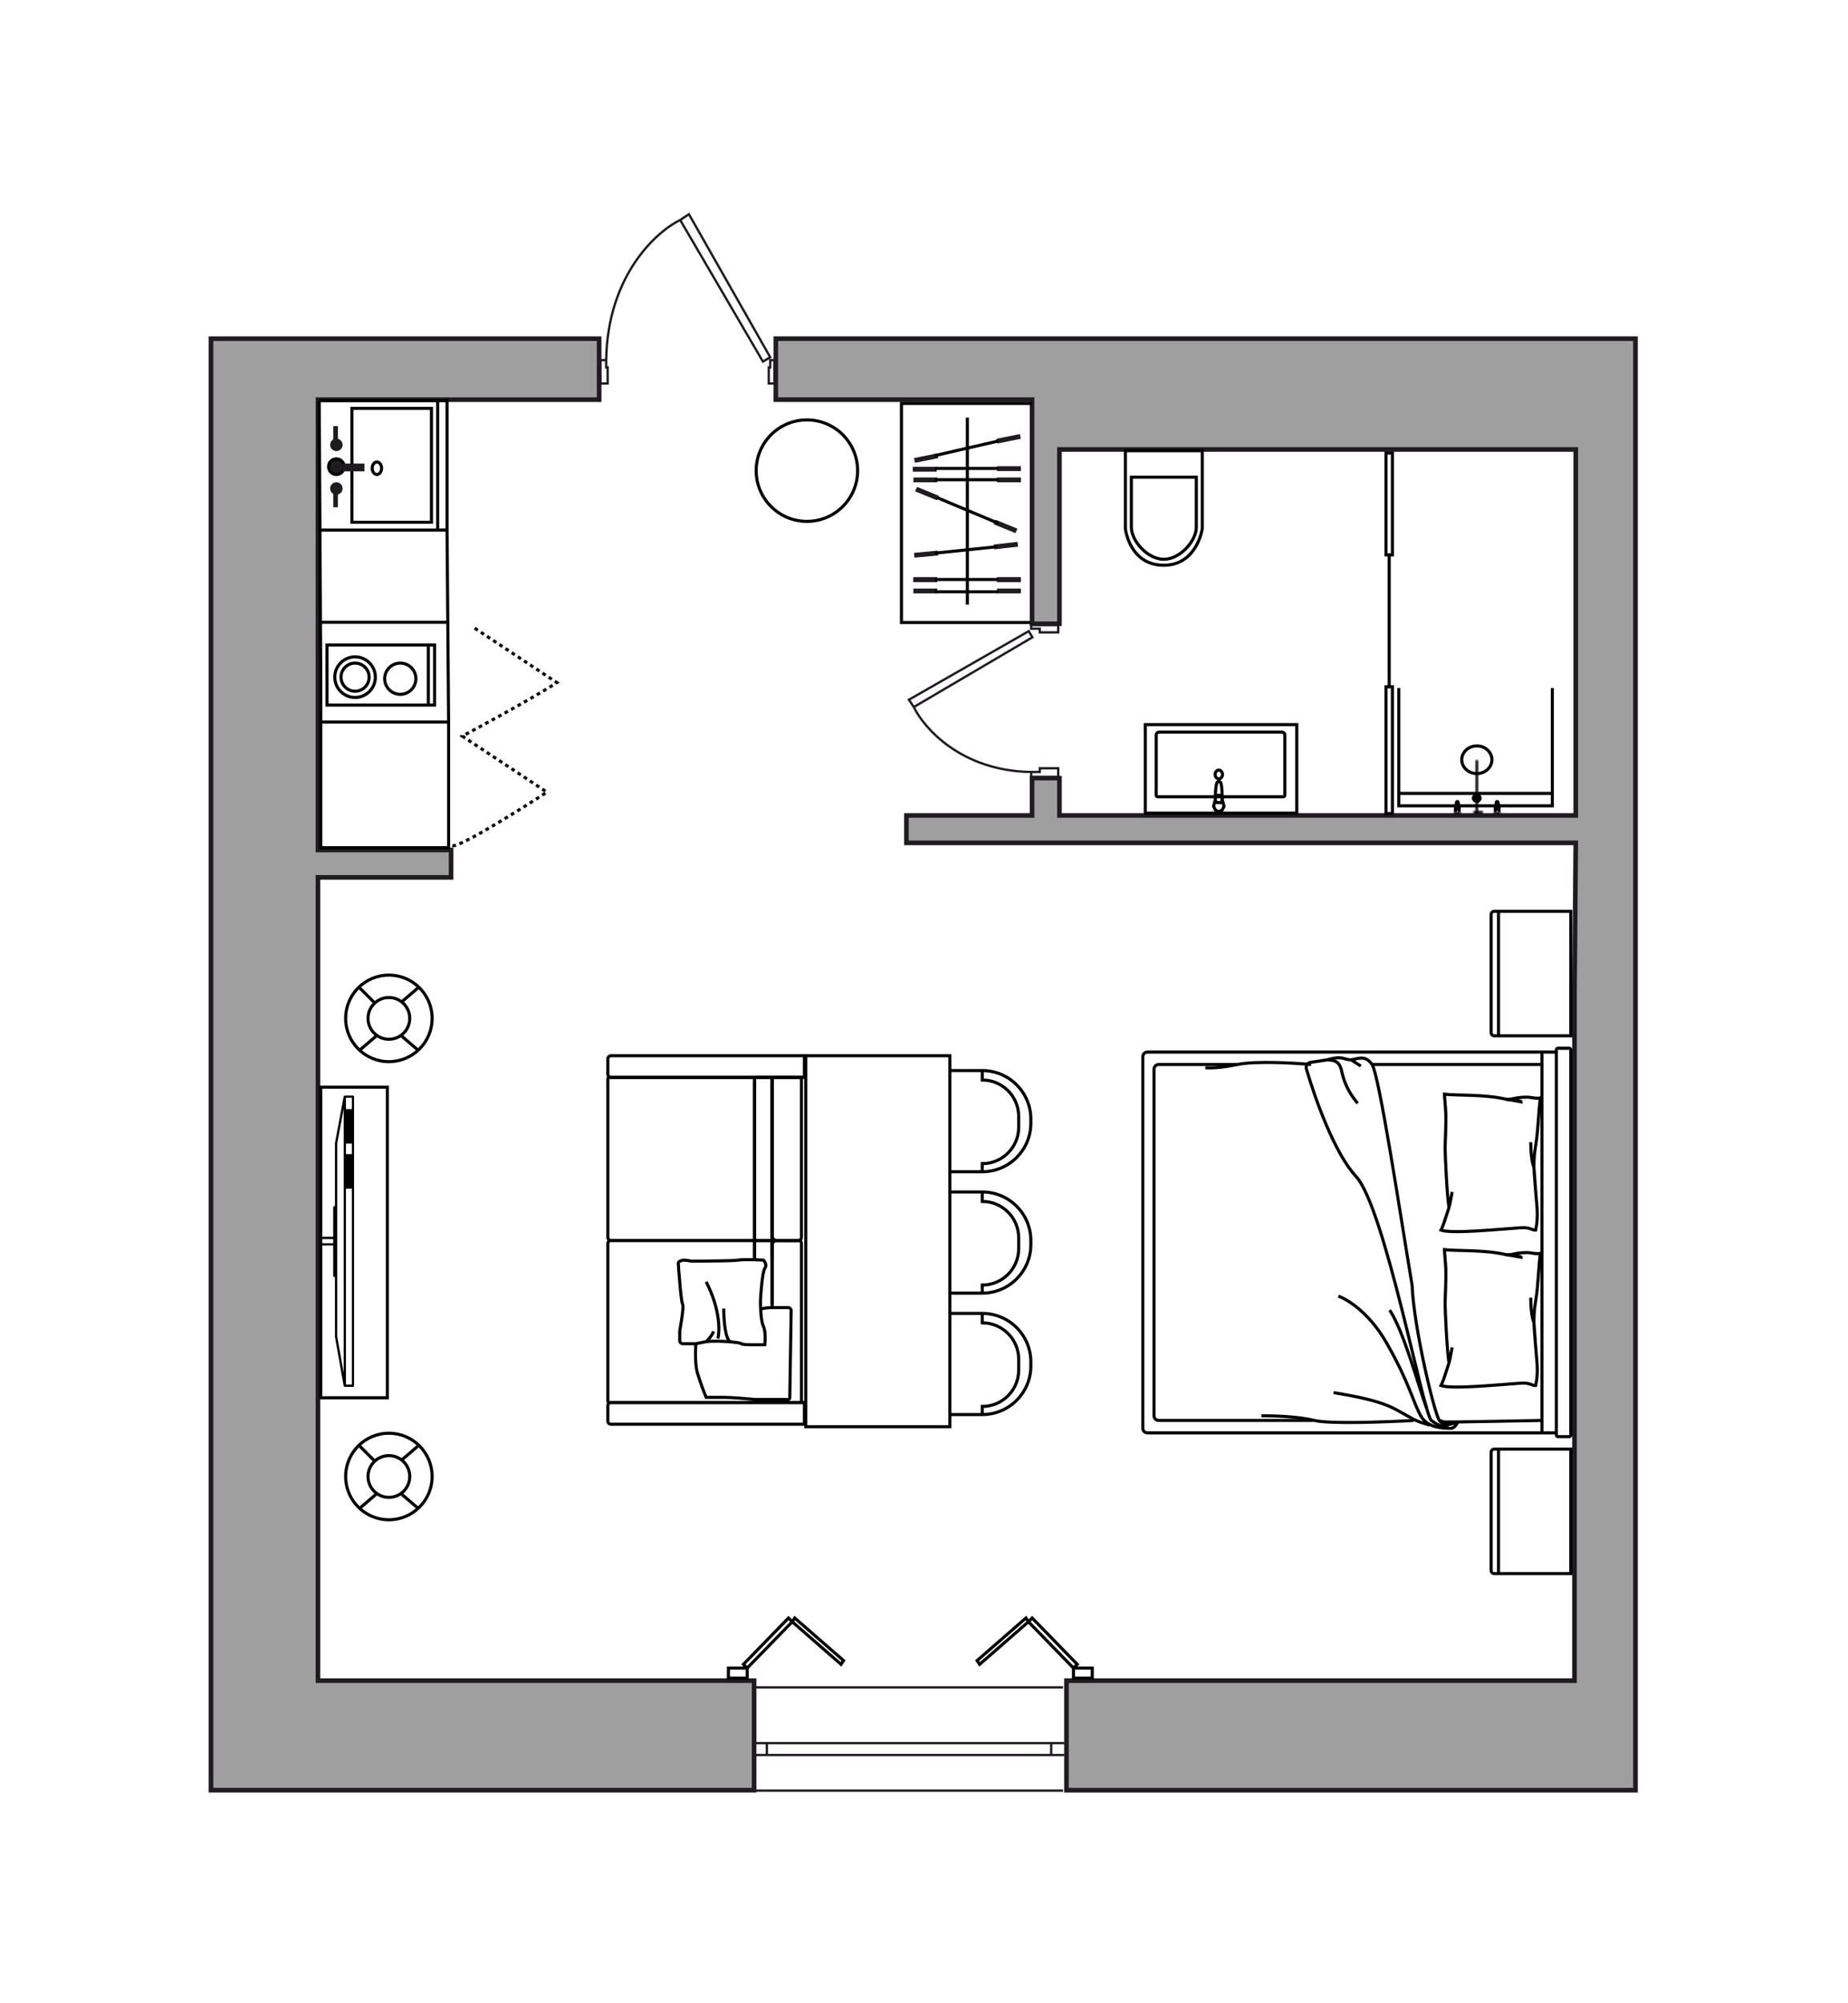 <?xml version="1.0" encoding="UTF-8"?>
<svg xmlns="http://www.w3.org/2000/svg" width="1200" height="1300" viewBox="0 0 1200 1300" fill="none">
  <g id="2-16">
    <g id="wall">
      <g id="Vector 1">
        <path d="M206.476 219.786H366.432H384.205H389.052V259.371H261.41H206.476V317.537V551.598H292.917V569.371H206.476V1090.66H489.686V1161.75H246.061H137V219.786H206.476Z" fill="#9F9F9F"></path>
        <path d="M1022.41 1090.66V643.913L1023.22 546.97H588.594V529.197H670.188V504.961H687.961V529.197H1023.22V291.686H687.961V404.786H670.188V259.371H503.769V219.786H971.52H1062V291.686V529.197V546.97V643.913V1090.66V1161.75H1022.41H692.5V1090.66H1022.41Z" fill="#9F9F9F"></path>
        <path d="M206.476 219.786H366.432H384.205H389.052V259.371H261.41H206.476V317.537V551.598H292.917V569.371H206.476V1090.66H489.686V1161.75H246.061H137V219.786H206.476Z" stroke="#1F1B20" stroke-width="3"></path>
        <path d="M1022.41 1090.66V643.913L1023.22 546.97H588.594V529.197H670.188V504.961H687.961V529.197H1023.22V291.686H687.961V404.786H670.188V259.371H503.769V219.786H971.52H1062V291.686V529.197V546.97V643.913V1090.66V1161.75H1022.41H692.5V1090.66H1022.41Z" stroke="#1F1B20" stroke-width="3"></path>
      </g>
      <path id="Vector 211" d="M393.631 233.715V238.45H394.573V248.869H389.861V233.715H390.803H393.631ZM393.631 233.715C394.385 179.159 425.99 150.366 441.698 142.788M441.698 142.788L447.353 139L500.133 231.82L495.421 234.662L441.698 142.788ZM502.961 248.869H499.191V238.45H500.133V233.715H502.961V248.869Z" stroke="#1F1B20" stroke-width="1.5"></path>
      <path id="Vector 225" d="M669.602 500.975H675.188V498.565H687.152V504.153H669.602V501.743V500.975ZM669.602 500.975C623.872 500.34 599.736 472.085 593.385 458.845M593.385 458.845L590.209 454.079L668.014 409.593L670.396 413.565L593.385 458.845ZM687.152 405.594V410.387H675.188V407.977H669.602V405.594H687.152Z" stroke="#1F1B20" stroke-width="1.5"></path>
      <g id="Group 532">
        <g id="Group 528">
          <path id="Vector 230" d="M489.963 699.18H395.708C395.155 699.18 394.708 699.628 394.708 700.18V803.012C394.708 804.116 395.603 805.012 396.708 805.012H489.963V699.18ZM489.963 699.18H501.393M501.393 699.18H520.444V803.012C520.444 804.116 519.549 805.012 518.444 805.012H501.393V699.18Z" stroke="black" stroke-width="2"></path>
          <g id="Vector 227">
            <path d="M522.35 910.174V924.24H396.708C395.603 924.24 394.708 923.345 394.708 922.24V912.174C394.708 911.069 395.603 910.174 396.708 910.174H522.35Z" stroke="black" stroke-width="2"></path>
            <path d="M522.35 685.114V699.18H396.708C395.603 699.18 394.708 698.285 394.708 697.18V687.114C394.708 686.009 395.603 685.114 396.708 685.114H522.35Z" stroke="black" stroke-width="2"></path>
          </g>
          <path id="Vector 228" d="M522.35 910.174H520.445M489.963 910.174V908.164M489.963 910.174H503.299M489.963 910.174H395.708C395.155 910.174 394.708 909.726 394.708 909.174V807.012C394.708 805.907 395.603 805.012 396.708 805.012H489.963M503.299 910.174V908.164M503.299 910.174H520.445M520.445 910.174V807.012C520.445 805.907 519.549 805.012 518.445 805.012H501.393M489.963 805.012V817.069M489.963 805.012H501.393M501.393 805.012V848.55" stroke="black" stroke-width="2"></path>
          <path id="Vector 231" d="M501.393 846.541V808.012C501.393 806.355 502.736 805.012 504.393 805.012H518.539" stroke="black" stroke-width="2"></path>
          <path id="Vector 232" d="M517.587 805.012H504.394C502.737 805.012 501.394 803.669 501.394 802.012V701.18C501.394 700.075 502.289 699.18 503.394 699.18H519.492" stroke="black" stroke-width="2"></path>
          <path id="Vector 229" d="M493.936 849.89C494.698 848.818 499.807 848.55 501.394 848.55H511.745C512.862 848.55 513.763 849.465 513.745 850.582L512.841 907.181C512.832 907.727 512.387 908.165 511.841 908.165H489.964C485.201 907.718 474.723 906.825 470.913 906.825C467.102 906.825 461.069 906.825 458.529 906.825C457.259 903.699 454.338 896.108 452.814 890.749C451.29 885.391 451.544 876.013 451.861 871.994M451.861 871.994H443.383C442.279 871.994 441.383 871.099 441.383 869.995C441.383 867.472 441.383 864.37 441.383 863.956C441.383 863.286 444.241 848.55 443.289 846.541C442.526 844.933 441.701 836.047 441.383 831.805C441.066 828.232 440.431 820.82 440.431 819.748C440.431 818.408 443.289 817.739 444.241 817.739C445.003 817.739 447.734 818.185 449.004 818.408C457.894 818.408 476.437 818.274 479.485 817.739C482.534 817.203 491.551 817.515 495.679 817.739C496.631 818.632 498.155 820.954 496.631 823.097C495.107 825.241 494.091 838.28 493.774 844.531C493.774 848.55 494.155 857.392 495.679 860.607C497.203 863.822 496.949 869.985 496.631 872.664H488.058C485.836 872.664 481.391 872.53 481.391 871.994C481.391 871.561 477.662 871.099 474.723 870.82M451.861 871.994L458.529 870.655M458.529 870.655C463.102 870.119 469.96 870.431 472.818 870.655C473.367 870.697 474.023 870.754 474.723 870.82M458.529 870.655C459.799 869.538 462.53 866.636 463.292 863.956M466.15 868.645C467.42 863.733 467.674 849.488 458.529 831.805M469.96 849.22C469.96 856.226 470.913 870.354 474.723 870.82" stroke="black" stroke-width="2"></path>
          <path id="Vector 233" d="M501.394 817.068V806.012C501.394 805.459 500.946 805.012 500.394 805.012H490.963C490.411 805.012 489.963 805.459 489.963 806.012V817.068" stroke="black" stroke-width="2"></path>
          <path id="Vector 234" d="M490.963 805.012H500.394C500.946 805.012 501.394 804.564 501.394 804.012V700.18C501.394 699.628 500.946 699.18 500.394 699.18H490.963C490.411 699.18 489.963 699.628 489.963 700.18V804.012C489.963 804.564 490.411 805.012 490.963 805.012Z" stroke="black" stroke-width="2"></path>
        </g>
        <g id="Group 520">
          <g id="Group 351">
            <path id="Vector 225_2" d="M207.284 259.961H284.215M207.284 259.961H291.301H290.289M207.284 259.961L208.296 442.304M290.289 259.961V343.978M290.289 259.961H284.215M207.284 343.978H284.215M290.289 343.978H284.215M290.289 343.978L291.301 468.584M284.215 343.978V259.961M278.142 457.566H282.191V418.594H278.142M278.142 457.566V418.594M278.142 457.566H212.345V418.594H278.142M291.301 468.584V550.109H239.676H208.296V442.304M291.301 468.584H282.191H218.419H208.296V442.304M291.301 403.838H282.191H218.419H208.296M228.541 338.917L228.541 265.022H280.166V338.917H228.541Z" stroke="black" stroke-width="2"></path>
            <circle id="Ellipse 34" cx="230.566" cy="439.442" r="9.123" transform="rotate(-90 230.566 439.442)" stroke="black" stroke-width="2"></circle>
            <circle id="Ellipse 36" cx="259.921" cy="440.454" r="10.135" transform="rotate(-90 259.921 440.454)" stroke="black" stroke-width="2"></circle>
            <circle id="Ellipse 35" cx="230.566" cy="439.442" r="13.172" transform="rotate(-90 230.566 439.442)" stroke="black" stroke-width="2"></circle>
          </g>
          <g id="Group 352">
            <g id="Group 353">
              <path id="Ellipse 39" d="M244.738 299.797C246.225 299.797 247.787 301.396 247.787 303.858C247.787 306.321 246.225 307.92 244.738 307.92C243.25 307.92 241.688 306.321 241.688 303.858C241.688 301.396 243.25 299.797 244.738 299.797Z" stroke="black" stroke-width="2"></path>
              <circle id="Ellipse 40" cx="218.419" cy="317.018" r="4.049" transform="rotate(-90 218.419 317.018)" fill="#1F1B20"></circle>
              <circle id="Ellipse 42" cx="218.419" cy="288.674" r="4.049" transform="rotate(-90 218.419 288.674)" fill="#1F1B20"></circle>
              <circle id="Ellipse 41" cx="218.419" cy="302.846" r="5.074" transform="rotate(-90 218.419 302.846)" fill="#1F1B20" stroke="black" stroke-width="2"></circle>
              <rect id="Rectangle 263" x="216.395" y="329.165" width="12.147" height="3.037" transform="rotate(-90 216.395 329.165)" fill="#1F1B20"></rect>
              <rect id="Rectangle 264" x="216.395" y="288.674" width="12.147" height="3.037" transform="rotate(-90 216.395 288.674)" fill="#1F1B20"></rect>
              <path id="Rectangle 265" d="M222.468 305.883V300.822H236.64V305.883H222.468Z" fill="#1F1B20"></path>
            </g>
          </g>
        </g>
        <g id="Group 527">
          <path id="Vector 249" d="M670.167 261.795H626.908H585.362V403.978H608.074H669.059" stroke="black" stroke-width="2"></path>
          <g id="Group 376">
            <path id="Rectangle 266" d="M593.111 377.767V374.633H608.622V377.767H593.111Z" fill="#1F1B20"></path>
            <path id="Rectangle 278" d="M593.111 377.767V374.633H608.622V377.767H593.111Z" fill="#1F1B20"></path>
            <path id="Rectangle 280" d="M593.111 385.079V381.945H608.622V385.079H593.111Z" fill="#1F1B20"></path>
            <rect id="Rectangle 270" x="592.697" y="306.086" width="3.134" height="15.51" transform="rotate(-90 592.697 306.086)" fill="#1F1B20"></rect>
            <path id="Rectangle 286" d="M593.118 313.004V309.87H608.628V313.004H593.118Z" fill="#1F1B20"></path>
            <path id="Rectangle 267" d="M647.398 377.767V374.633H662.909V377.767H647.398Z" fill="#1F1B20"></path>
            <path id="Rectangle 279" d="M647.398 377.767V374.633H662.909V377.767H647.398Z" fill="#1F1B20"></path>
            <path id="Rectangle 281" d="M647.398 385.079V381.945H662.909V385.079H647.398Z" fill="#1F1B20"></path>
            <path id="Rectangle 271" d="M647.404 313.004V309.87H662.915V313.004H647.404Z" fill="#1F1B20"></path>
            <path id="Rectangle 287" d="M647.404 305.692V302.558H662.915V305.692H647.404Z" fill="#1F1B20"></path>
            <path id="Rectangle 268" d="M646.464 337.287L645.141 340.162L659.371 345.981L660.693 343.106L646.464 337.287Z" fill="#1F1B20"></path>
            <path id="Rectangle 276" d="M662.21 281.667L662.91 284.73L647.749 287.812L647.048 284.749L662.21 281.667Z" fill="#1F1B20"></path>
            <path id="Rectangle 282" d="M660.692 351.653L661.083 354.765L645.68 356.484L645.29 353.372L660.692 351.653Z" fill="#1F1B20"></path>
            <path id="Rectangle 277" d="M608.625 294.202L609.326 297.265L594.164 300.348L593.463 297.284L608.625 294.202Z" fill="#1F1B20"></path>
            <path id="Rectangle 283" d="M608.902 357.326L609.236 360.444L593.804 361.911L593.47 358.793L608.902 357.326Z" fill="#1F1B20"></path>
            <path id="Rectangle 269" d="M595.503 315.975L594.18 318.85L608.41 324.669L609.732 321.794L595.503 315.975Z" fill="#1F1B20"></path>
            <path id="Vector 236" d="M648.092 384.034H607.101M628.15 392.39V270.977M648.092 339.512L608.208 322.799M648.092 311.309H607.101M648.092 303.997H607.101M648.092 286.239L607.101 295.64M648.092 376.071H607.101M647.4 354.786L607.101 358.965" stroke="black" stroke-width="2"></path>
          </g>
        </g>
        <circle id="Ellipse 49" cx="523.965" cy="305.419" r="32.93" stroke="black" stroke-width="2"></circle>
        <g id="Group 521">
          <path id="Vector" d="M207.284 803.286C207.284 802.88 207.601 802.558 208.003 802.558H216.35V783.459C216.35 783.052 216.665 782.731 217.069 782.731H217.501V741.912C217.501 741.884 217.528 741.884 217.528 741.854C217.528 741.827 217.501 741.797 217.501 741.797L223.141 711.575C223.17 711.487 223.227 711.46 223.257 711.402C223.314 711.314 223.341 711.226 223.398 711.169C223.485 711.111 223.572 711.081 223.659 711.051C223.716 711.023 223.773 710.965 223.86 710.965H229.185C229.587 710.965 229.904 711.284 229.904 711.693V899.277C229.904 899.683 229.587 900.005 229.185 900.005H223.86C223.773 900.005 223.716 899.947 223.659 899.917C223.572 899.886 223.485 899.887 223.398 899.801C223.314 899.741 223.284 899.656 223.257 899.568C223.227 899.51 223.141 899.45 223.141 899.392L217.501 867.572C217.501 867.542 217.528 867.511 217.528 867.511C217.528 867.484 217.501 867.484 217.501 867.454V828.733H217.069C216.665 828.733 216.35 828.412 216.35 828.005V808.236H208.003C207.601 808.236 207.284 807.915 207.284 807.508C207.284 807.099 207.601 806.78 208.003 806.78H216.35V804.129H208.003C207.601 804.014 207.284 803.693 207.284 803.286ZM218.997 867.338L223.17 890.89V719.613L218.997 741.972V783.459V803.316V807.45V827.975V867.338ZM224.637 712.391V898.491H228.495V712.391H224.637Z" fill="black"></path>
          <path id="Rectangle 255" d="M228.962 719.735V742.147H224.249V719.735H228.962Z" fill="black"></path>
          <path id="Rectangle 256" d="M228.962 748.968V771.38H224.249V748.968H228.962Z" fill="black"></path>
        </g>
        <rect id="Rectangle 291" x="208.284" y="705.502" width="43.24" height="201.581" stroke="black" stroke-width="2"></rect>
        <g id="Group 531">
          <path id="Vector 73" d="M780.7 292.494H730.777V343.243C730.777 343.296 730.781 343.347 730.79 343.4C732.023 350.911 737.43 366.817 755.739 366.817C774.024 366.817 779.441 349.755 780.683 343.413C780.695 343.35 780.7 343.291 780.7 343.228V292.494Z" stroke="black" stroke-width="2"></path>
          <path id="Ellipse 21" d="M734.647 342.104C734.647 346.515 737.224 351.74 741.25 355.897C745.268 360.047 750.548 362.946 755.738 362.946C760.929 362.946 766.209 360.047 770.227 355.897C774.253 351.74 776.829 346.515 776.829 342.104V309.685H734.647V342.104Z" stroke="black" stroke-width="2"></path>
        </g>
        <g id="Group 522">
          <path id="Vector 341" d="M244.445 672.188L233.135 681.883M260.603 672.188L271.913 681.883M260.603 650.376L271.913 640.682M242.83 650.376L233.135 640.682" stroke="black" stroke-width="2"></path>
          <circle id="Ellipse 49_2" cx="252.524" cy="660.878" r="28.083" stroke="black" stroke-width="2"></circle>
          <path id="Ellipse 50" d="M266.065 660.878C266.065 668.357 260.003 674.419 252.524 674.419C245.045 674.419 238.982 668.357 238.982 660.878C238.982 653.399 245.045 647.336 252.524 647.336C260.003 647.336 266.065 653.399 266.065 660.878Z" stroke="black" stroke-width="2"></path>
        </g>
        <g id="Group 523">
          <path id="Vector 341_2" d="M244.445 969.48L233.135 979.175M260.603 969.48L271.913 979.175M260.603 947.668L271.913 937.974M242.83 947.668L233.135 937.974" stroke="black" stroke-width="2"></path>
          <circle id="Ellipse 49_3" cx="252.524" cy="958.17" r="28.083" stroke="black" stroke-width="2"></circle>
          <path id="Ellipse 50_2" d="M266.065 958.17C266.065 965.649 260.003 971.712 252.524 971.712C245.045 971.712 238.982 965.649 238.982 958.17C238.982 950.692 245.045 944.629 252.524 944.629C260.003 944.629 266.065 950.692 266.065 958.17Z" stroke="black" stroke-width="2"></path>
        </g>
        <g id="Group 530">
          <g id="Group 127">
            <g id="Group 122">
              <g id="Group 70">
                <path id="Vector 72" d="M750.788 477.07V516.079C750.788 516.631 751.236 517.079 751.788 517.079H833.325C833.878 517.079 834.325 516.631 834.325 516.079V477.07C834.325 475.965 833.43 475.07 832.325 475.07H752.788C751.684 475.07 750.788 475.965 750.788 477.07Z" stroke="black" stroke-width="2"></path>
                <path id="Ellipse 20" d="M793.814 502.603C793.814 504.296 792.631 505.446 791.428 505.446C790.224 505.446 789.041 504.296 789.041 502.603C789.041 500.911 790.224 499.761 791.428 499.761C792.631 499.761 793.814 500.911 793.814 502.603Z" stroke="black" stroke-width="2"></path>
              </g>
              <path id="Vector 89" d="M789.17 518.94C789.17 519.704 789.672 520.531 789.923 520.849H792.933L793.686 518.94M789.17 518.94C789.17 517.985 789.17 516.076 791.428 516.076C793.234 516.076 793.686 517.985 793.686 518.94M789.17 518.94L788.041 523.236L789.17 525.623L791.428 526.816L793.686 525.623L794.814 523.236L793.686 518.94M789.17 518.94C789.17 518.367 789.17 510.109 790.299 507.722C790.675 507.324 791.654 506.767 792.557 507.722C793.46 508.677 793.686 516.394 793.686 518.94" stroke="black" stroke-width="2"></path>
            </g>
            <path id="Vector 90" d="M743.703 527.68H842.071V470.223H743.703V527.68Z" stroke="black" stroke-width="2"></path>
          </g>
        </g>
        <g id="Group 524">
          <g id="Group 67">
            <path id="Vector 65" d="M1010.62 682.741H745.087C743.43 682.741 742.087 684.084 742.087 685.741V926.867C742.087 928.524 743.43 929.867 745.087 929.867H1010.62M1010.62 682.741V929.867M1010.62 682.741V681.267C1010.62 680.714 1011.07 680.267 1011.62 680.267H1018.99C1019.54 680.267 1019.99 680.714 1019.99 681.267V931.319C1019.99 931.871 1019.54 932.319 1018.99 932.319H1011.62C1011.07 932.319 1010.62 931.871 1010.62 931.319V929.867" stroke="black" stroke-width="2"></path>
            <path id="Vector 67" d="M1001.26 682.741V929.867" stroke="black" stroke-width="2"></path>
            <path id="Vector 68" d="M1001.26 921.795L945.052 922.804H938.238C937.925 922.804 937.614 922.755 937.316 922.659L934.643 921.795M1001.26 690.808H890.928M852.417 921.795H752.374C750.717 921.795 749.374 920.452 749.374 918.795V693.808C749.374 692.151 750.717 690.808 752.374 690.808H803.497" stroke="black" stroke-width="2"></path>
            <path id="Vector 63" d="M996.051 858.249C996.051 852.88 996.429 848.795 997.205 844.127C998.827 834.377 998.807 825.309 1000.21 813.392C997.309 813.97 993.97 812.858 991.888 812.858C982.504 812.858 982.096 814.984 976.892 813.975M996.051 858.249C996.051 860.968 997.413 876.405 998.133 885.483M996.051 858.249C994.664 855.559 993.97 847.758 993.97 842.11M996.051 858.249L997.092 872.37L998.133 885.483M942.969 874.388C942.481 876.462 941.604 882.329 940.888 884.474M940.888 884.474C938.432 891.827 937.425 895.866 935.683 899.157C942.746 901.659 972.574 898.636 987.725 897.587C993.647 897.177 995.067 899.39 997.205 899.157C998.133 894.561 998.437 890.54 998.133 885.483M940.888 884.474C939.65 877.03 938.384 851.009 938.384 845.906C938.384 842.691 939.111 830.167 938.805 822.945C938.626 818.706 937.959 812.994 937.959 810.949C944.725 811.862 963.361 810.949 976.892 813.975M976.892 813.975C978.973 814.872 987.725 814.875 987.725 815.884L976.892 813.975Z" stroke="black" stroke-width="2"></path>
            <path id="Vector 69" d="M996.051 757.381C996.051 752.013 996.429 747.928 997.205 743.26C998.827 733.509 998.807 724.442 1000.21 712.525C997.309 713.103 993.97 711.991 991.888 711.991C982.504 711.991 982.096 714.117 976.892 713.108M996.051 757.381C996.051 760.1 997.413 775.538 998.133 784.616M996.051 757.381C994.664 754.692 993.97 746.891 993.97 741.243M996.051 757.381L997.092 771.503L998.133 784.616M942.969 773.52C942.481 775.595 941.604 781.461 940.888 783.607M940.888 783.607C938.432 790.959 937.425 794.998 935.683 798.29C942.746 800.792 972.574 797.769 987.725 796.72C993.647 796.31 995.067 798.523 997.205 798.29C998.133 793.694 998.437 789.673 998.133 784.616M940.888 783.607C939.65 776.163 938.384 750.142 938.384 745.039C938.384 741.824 939.111 729.3 938.805 722.078C938.626 717.838 937.959 712.127 937.959 710.082C944.725 710.995 963.361 710.082 976.892 713.108M976.892 713.108C978.973 714.005 987.725 714.008 987.725 715.017L976.892 713.108Z" stroke="black" stroke-width="2"></path>
            <g id="Group 66">
              <path id="Vector 71" d="M877.397 687.784C882.601 686.775 886.764 684.758 890.927 690.81C895.683 697.723 909.663 790.669 916.948 834.042C917.989 861.277 931.312 916.956 934.643 921.797C937.311 925.676 942.161 924.635 945.233 923.03C945.679 922.798 946.323 923.368 946.092 923.815V923.815C945.398 925.16 943.386 927.648 940.888 926.841C937.765 925.832 934.643 925.832 929.439 921.797C924.234 917.763 899.254 783.608 880.519 763.435C866.514 748.354 853.841 712.723 848.277 693.576C847.725 691.676 849.154 689.649 851.114 689.386C854.484 688.935 859.092 688.219 861.784 687.784C872.192 684.758 872.192 687.784 877.397 687.784ZM877.397 687.784L883.642 691.819" stroke="black" stroke-width="2"></path>
              <path id="Vector 72_2" d="M940.889 926.844C936.031 926.844 927.358 926.238 923.194 919.783C917.99 911.713 915.909 898.601 900.296 871.366C887.806 849.579 872.193 842.115 869.071 841.106" stroke="black" stroke-width="2"></path>
              <path id="Vector 73_2" d="M926.317 913.73C920.766 898.6 911.537 863.901 902.378 850.183" stroke="black" stroke-width="2"></path>
              <path id="Vector 74" d="M928.398 924.828C917.99 921.802 919.864 922.003 906.541 914.741C893.218 907.478 871.499 904.99 865.948 903.646" stroke="black" stroke-width="2"></path>
              <path id="Vector 75" d="M917.99 921.798C900.643 922.807 863.45 924.219 853.458 921.798C840.968 918.772 823.274 918.772 819.11 918.772" stroke="black" stroke-width="2"></path>
              <path id="Vector 76" d="M861.785 687.783C863.866 688.119 869.558 687.118 871.152 694.843C873.442 705.939 878.438 711.991 881.561 716.026" stroke="black" stroke-width="2"></path>
              <path id="Vector 77" d="M851.375 690.808C840.273 689.799 815.154 688.387 803.496 690.808C791.839 693.229 784.761 693.161 782.68 692.825" stroke="black" stroke-width="2"></path>
            </g>
          </g>
        </g>
        <path id="Vector 254" d="M523.251 839.189V773.532M523.251 917.977V852.32M637.817 694.743H616.775V760.4H637.817M637.817 694.743V700.871C650.891 700.871 661.489 711.454 661.489 724.508V731.511C661.489 744.565 650.891 755.148 637.817 755.148V760.4M637.817 694.743C655.249 694.743 669.38 708.853 669.38 726.259V728.885C669.38 746.291 655.249 760.4 637.817 760.4M637.817 773.532H616.775V839.189H637.817M637.817 773.532V779.66C650.891 779.66 661.489 790.242 661.489 803.296V810.3C661.489 823.354 650.891 833.936 637.817 833.936V839.189M637.817 773.532C655.249 773.532 669.38 787.642 669.38 805.047V807.674C669.38 825.079 655.249 839.189 637.817 839.189M637.817 852.32H616.775V917.977H637.817M637.817 852.32V858.448C650.891 858.448 661.489 869.031 661.489 882.085V889.088C661.489 902.142 650.891 912.725 637.817 912.725V917.977M637.817 852.32C655.249 852.32 669.38 866.43 669.38 883.836V886.462C669.38 903.867 655.249 917.977 637.817 917.977M523.251 685.114H616.775V925.856H523.251V760.4V694.743V685.114Z" stroke="black" stroke-width="2"></path>
        <path id="Vector 349" d="M973.075 1021.18H1019.99V940.398H973.075M973.075 1021.18H970.288C969.184 1021.18 968.288 1020.29 968.288 1019.18V942.398C968.288 941.293 969.184 940.398 970.288 940.398H973.075M973.075 1021.18V940.398" stroke="black" stroke-width="2"></path>
        <path id="Vector 350" d="M973.075 672.188H1019.99V591.402H973.075M973.075 672.188H970.288C969.184 672.188 968.288 671.293 968.288 670.188V593.402C968.288 592.297 969.184 591.402 970.288 591.402H973.075M973.075 672.188V591.402" stroke="black" stroke-width="2"></path>
      </g>
      <path id="Vector 354" d="M293.725 548.79C298.249 550.083 336.541 526.17 355.122 514.052L300.187 477.699C300.187 477.699 343.004 455.079 361.585 442.961L306.65 406.607" stroke="black" stroke-width="2" stroke-dasharray="2.4 2.4"></path>
    </g>
    <g id="Group 580">
      <path id="Vector 91" d="M908.308 446.508V514.861M1008 446.508V514.861M908.308 514.861V522.939H1008V514.861M908.308 514.861H1008" stroke="black" stroke-width="2"></path>
      <g id="Group 125">
        <g id="Group 124">
          <circle id="Ellipse 24" cx="958.939" cy="517.964" r="2.08" stroke="black" stroke-width="2"></circle>
          <path id="Ellipse 25" d="M959.787 517.963C959.787 518.431 959.407 518.811 958.939 518.811C958.47 518.811 958.09 518.431 958.09 517.963C958.09 517.494 958.47 517.115 958.939 517.115C959.407 517.115 959.787 517.494 959.787 517.963Z" stroke="black" stroke-width="2"></path>
        </g>
        <path id="Vector 92" d="M955.858 517.967H957.09M960.787 517.967H962.019" stroke="black" stroke-width="2"></path>
      </g>
      <path id="Ellipse 26" d="M968.785 493.031C968.785 497.911 964.474 502.001 958.985 502.001C953.495 502.001 949.185 497.911 949.185 493.031C949.185 488.152 953.495 484.062 958.985 484.062C964.474 484.062 968.785 488.152 968.785 493.031Z" stroke="black" stroke-width="2"></path>
      <g id="Rectangle 138">
        <mask id="path-79-inside-1_16_1702" fill="white">
          <path d="M958.153 493.862C958.153 493.403 958.525 493.031 958.984 493.031V493.031C959.443 493.031 959.815 493.403 959.815 493.862V527.924H958.153V493.862Z"></path>
        </mask>
        <path d="M959.815 527.924V529.924H961.815V527.924H959.815ZM958.153 527.924H956.153V529.924H958.153V527.924ZM957.815 493.862V527.924H961.815V493.862H957.815ZM959.815 525.924H958.153V529.924H959.815V525.924ZM960.153 527.924V493.862H956.153V527.924H960.153ZM958.984 495.031C958.338 495.031 957.815 494.508 957.815 493.862H961.815C961.815 492.299 960.547 491.031 958.984 491.031V495.031ZM958.984 491.031C957.421 491.031 956.153 492.299 956.153 493.862H960.153C960.153 494.508 959.63 495.031 958.984 495.031V491.031Z" fill="black" mask="url(#path-79-inside-1_16_1702)"></path>
      </g>
      <path id="Vector 283" d="M902.077 360.108H904.154V294H900V359.277V360.108H902.077ZM902.077 360.108V445.677M902.077 445.677H904.154V527.923H900V445.677H902.077Z" stroke="black" stroke-width="2"></path>
      <g id="Rectangle 139">
        <mask id="path-82-inside-2_16_1702" fill="white">
          <path d="M956.492 527.092C956.492 526.634 956.864 526.262 957.323 526.262H962.308C962.766 526.262 963.138 526.634 963.138 527.092V527.092C963.138 527.551 962.766 527.923 962.308 527.923H957.323C956.864 527.923 956.492 527.551 956.492 527.092V527.092Z"></path>
        </mask>
        <path d="M957.323 528.262H962.308V524.262H957.323V528.262ZM962.308 525.923H957.323V529.923H962.308V525.923ZM957.323 525.923C957.969 525.923 958.492 526.447 958.492 527.092H954.492C954.492 528.656 955.76 529.923 957.323 529.923V525.923ZM961.138 527.092C961.138 526.447 961.662 525.923 962.308 525.923V529.923C963.871 529.923 965.138 528.656 965.138 527.092H961.138ZM962.308 528.262C961.662 528.262 961.138 527.738 961.138 527.092H965.138C965.138 525.529 963.871 524.262 962.308 524.262V528.262ZM957.323 524.262C955.76 524.262 954.492 525.529 954.492 527.092H958.492C958.492 527.738 957.969 528.262 957.323 528.262V524.262Z" fill="black" mask="url(#path-82-inside-2_16_1702)"></path>
      </g>
      <g id="Group 126">
        <g id="Rectangle 140">
          <mask id="path-84-inside-3_16_1702" fill="white">
            <path d="M969.719 527.518C969.719 527.178 969.995 526.902 970.335 526.902H974.031C974.371 526.902 974.647 527.178 974.647 527.518V527.518C974.647 527.858 974.371 528.134 974.031 528.134H970.335C969.995 528.134 969.719 527.858 969.719 527.518V527.518Z"></path>
          </mask>
          <path d="M970.335 528.902H974.031V524.902H970.335V528.902ZM974.031 526.134H970.335V530.134H974.031V526.134ZM970.335 526.134C971.099 526.134 971.719 526.754 971.719 527.518H967.719C967.719 528.963 968.89 530.134 970.335 530.134V526.134ZM972.647 527.518C972.647 526.754 973.267 526.134 974.031 526.134V530.134C975.476 530.134 976.647 528.963 976.647 527.518H972.647ZM974.031 528.902C973.267 528.902 972.647 528.282 972.647 527.518H976.647C976.647 526.073 975.476 524.902 974.031 524.902V528.902ZM970.335 524.902C968.89 524.902 967.719 526.073 967.719 527.518H971.719C971.719 528.282 971.099 528.902 970.335 528.902V524.902Z" fill="black" mask="url(#path-84-inside-3_16_1702)"></path>
        </g>
        <path id="Vector 94" d="M970.951 526.901V523.205C970.951 522.794 971.198 521.973 972.183 521.973C973.169 521.973 973.415 522.794 973.415 523.205V526.901" stroke="black" stroke-width="2"></path>
        <path id="Vector 95" d="M971.564 521.357L971.565 525.053H972.797L972.796 521.357C972.796 520.946 972.796 520.125 972.181 520.125C971.564 520.125 971.564 520.946 971.564 521.357Z" stroke="black" stroke-width="2"></path>
      </g>
      <g id="Group 127_2">
        <g id="Rectangle 140_2">
          <mask id="path-88-inside-4_16_1702" fill="white">
            <path d="M943.845 527.518C943.845 527.178 944.121 526.902 944.461 526.902H948.157C948.497 526.902 948.773 527.178 948.773 527.518V527.518C948.773 527.858 948.497 528.134 948.157 528.134H944.461C944.121 528.134 943.845 527.858 943.845 527.518V527.518Z"></path>
          </mask>
          <path d="M944.461 528.902H948.157V524.902H944.461V528.902ZM948.157 526.134H944.461V530.134H948.157V526.134ZM944.461 526.134C945.225 526.134 945.845 526.754 945.845 527.518H941.845C941.845 528.963 943.016 530.134 944.461 530.134V526.134ZM946.773 527.518C946.773 526.754 947.393 526.134 948.157 526.134V530.134C949.602 530.134 950.773 528.963 950.773 527.518H946.773ZM948.157 528.902C947.393 528.902 946.773 528.282 946.773 527.518H950.773C950.773 526.073 949.602 524.902 948.157 524.902V528.902ZM944.461 524.902C943.016 524.902 941.845 526.073 941.845 527.518H945.845C945.845 528.282 945.225 528.902 944.461 528.902V524.902Z" fill="black" mask="url(#path-88-inside-4_16_1702)"></path>
        </g>
        <path id="Vector 94_2" d="M945.076 526.901V523.205C945.076 522.794 945.323 521.973 946.308 521.973C947.294 521.973 947.54 522.794 947.54 523.205V526.901" stroke="black" stroke-width="2"></path>
        <path id="Vector 95_2" d="M945.69 521.357L945.691 525.053H946.923L946.922 521.357C946.922 520.946 946.922 520.125 946.307 520.125C945.69 520.125 945.69 520.946 945.69 521.357Z" stroke="black" stroke-width="2"></path>
      </g>
    </g>
    <g id="Group 578">
      <path id="Vector 345" d="M485.188 1082.5H473V1089H485.188V1082.5ZM485.188 1082.5L482.75 1080.06L512 1050L514.438 1052.44M485.188 1082.5L514.438 1052.44M514.438 1052.44L516.062 1050L547.75 1077.62L546.125 1080.06L514.438 1052.44Z" stroke="black" stroke-width="2"></path>
      <path id="Vector 346" d="M697.062 1082.5H709.25V1089H697.062V1082.5ZM697.062 1082.5L699.5 1080.06L670.25 1050L667.812 1052.44M697.062 1082.5L667.812 1052.44M667.812 1052.44L666.188 1050L634.5 1077.62L636.125 1080.06L667.812 1052.44Z" stroke="black" stroke-width="2"></path>
    </g>
    <path id="Vector 347" d="M491 1162.03H690.299M491 1095H690.299M491 1131.21H497.934M691.069 1131.21H682.594M491 1138.92H497.934M691.069 1138.92H682.594M497.934 1131.21V1138.92M497.934 1131.21H682.594M497.934 1138.92H682.594M682.594 1138.92V1131.21" stroke="#1F1B20" stroke-width="1.5"></path>
  </g>
</svg>

